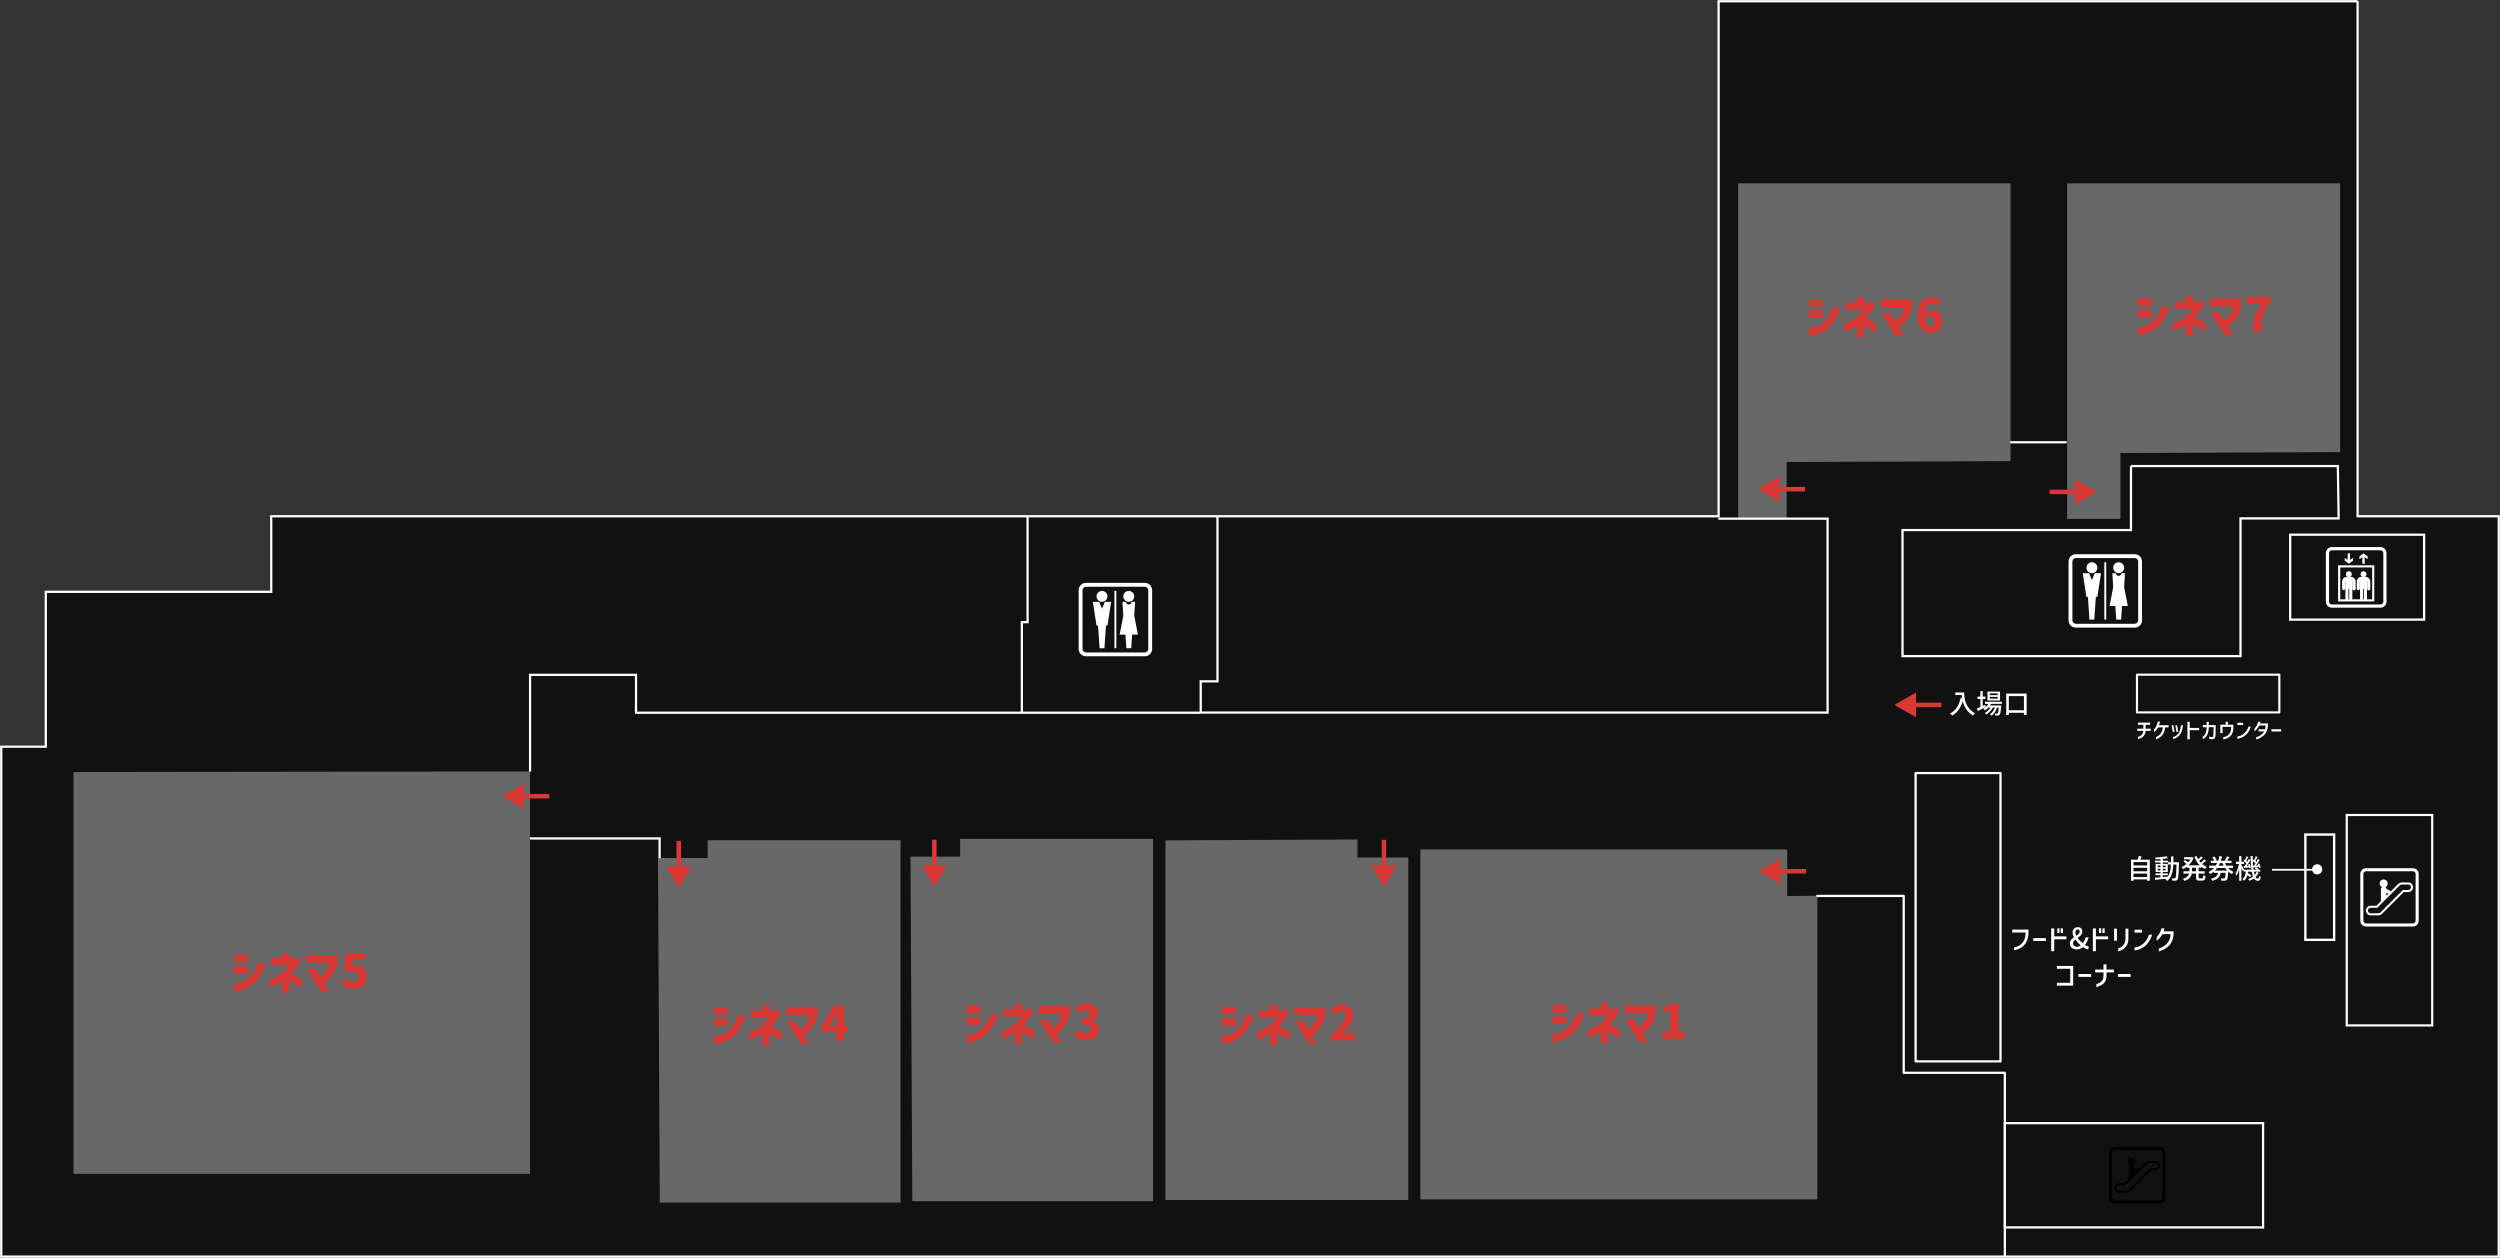 <?xml version="1.0" encoding="UTF-8"?>
<svg id="b" data-name="レイヤー 2" xmlns="http://www.w3.org/2000/svg" xmlns:xlink="http://www.w3.org/1999/xlink" viewBox="0 0 1113 560">
  <rect x="0" y="0" width="1113" height="560" fill="#333333" stroke="none"/>
  <defs>
    <clipPath id="f">
      <rect width="1113" height="560" fill="none" stroke-width="0"/>
    </clipPath>
    <clipPath id="z">
      <rect width="1113" height="560" fill="none" stroke-width="0"/>
    </clipPath>
    <clipPath id="bc">
      <rect width="1113" height="560" fill="none" stroke-width="0"/>
    </clipPath>
    <clipPath id="bk">
      <rect width="1113" height="560" fill="none" stroke-width="0"/>
    </clipPath>
    <clipPath id="bq">
      <rect width="1113" height="560" fill="none" stroke-width="0"/>
    </clipPath>
  </defs>
  <g id="c" data-name="グループ 841">
    <g>
      <path id="d" data-name="パス 1232" d="M765.129.558v229.285H120.751v33.615H20.39v68.972H.558v227.011h1111.883V229.841h-62.843V.558h-284.469Z" fill="#111" stroke-width="0"/>
      <g id="e" data-name="グループ 832">
        <g clip-path="url(#f)">
          <g id="g" data-name="グループ 831">
            <path id="h" data-name="パス 1233" d="M1049.598.558v229.286h62.843v329.6H.558v-227.011h19.831v-68.975h100.362v-33.614h644.377V.558h284.47Z" fill="none" stroke="#fff" stroke-miterlimit="10"/>
          </g>
        </g>
      </g>
      <path id="i" data-name="パス 1234" d="M809.078,398.785v135.2h-176.736v-155.835h163.337v20.769l13.399-.134Z" fill="#686868" stroke-width="0"/>
      <g id="j" data-name="シネマ1" isolation="isolate">
        <g isolation="isolate">
          <path d="M691.171,450.782v-3.297h6.153v3.297h-6.153ZM701.797,451.265h3.339c-.7,2.562-1.638,4.648-2.813,6.259-1.177,1.609-2.398,2.853-3.665,3.728s-2.468,1.494-3.602,1.858c-1.134.363-2.062.577-2.782.64-.722.063-1.089.088-1.103.074v-3.423c.014.014.301.003.861-.032.56-.034,1.277-.178,2.152-.43.875-.253,1.795-.735,2.762-1.449.966-.714,1.858-1.62,2.677-2.72.819-1.099,1.544-2.601,2.174-4.505ZM691.171,455.885v-3.297h6.153v3.297h-6.153Z" fill="#da3835" stroke-width="0"/>
          <path d="M715.678,452.252h-8.043v-3.234h4.872v-2.31h3.317v2.31h5.271c-.183.757-.532,1.597-1.051,2.521-.518.924-1.095,1.75-1.732,2.478-.637.729-1.187,1.323-1.648,1.785.784.616,1.522,1.117,2.216,1.502s1.253.665,1.68.84.654.256.683.241v3.675c-.028,0-.314-.101-.86-.304-.547-.203-1.25-.55-2.111-1.04-.86-.489-1.704-1.057-2.53-1.701v5.376h-3.149v-5.082c-.925.645-1.831,1.173-2.72,1.586-.89.413-1.61.711-2.163.893-.554.182-.844.272-.872.272v-3.339c.028,0,.354-.118.977-.356s1.41-.616,2.363-1.134c.951-.519,1.907-1.187,2.866-2.006s1.837-1.81,2.636-2.972Z" fill="#da3835" stroke-width="0"/>
          <path d="M733.632,451.097h-10.29v-3.443h13.818v3.465c-.224,1.47-.703,2.828-1.438,4.074s-1.501,2.254-2.3,3.023c-.798.771-1.498,1.414-2.1,1.933l2.226,3.633h-3.885l-6.048-9.87h3.906l2.142,3.486c.448-.28.963-.742,1.544-1.387.58-.644,1.095-1.396,1.543-2.257.448-.861.742-1.747.882-2.657Z" fill="#da3835" stroke-width="0"/>
          <path d="M740.205,459.434h3.318v-8.883h-2.877v-2.31c.825-.154,1.536-.343,2.131-.567.595-.224,1.173-.511,1.732-.86h2.751v12.62h2.814v3.024h-9.87v-3.024Z" fill="#da3835" stroke-width="0"/>
        </g>
      </g>
      <path id="k" data-name="パス 1235" d="M604.335,373.728v8.04h22.645v152.483h-108.132v-160.121l85.487-.402Z" fill="#686868" stroke-width="0"/>
      <g id="l" data-name="シネマ2" isolation="isolate">
        <g isolation="isolate">
          <path d="M544.066,451.525v-3.297h6.153v3.297h-6.153ZM554.692,452.008h3.339c-.7,2.562-1.638,4.648-2.814,6.259-1.176,1.609-2.398,2.853-3.665,3.728-1.267.875-2.468,1.494-3.602,1.858-1.134.363-2.062.577-2.783.64-.721.063-1.088.088-1.102.074v-3.423c.014.014.301.003.861-.032.56-.034,1.277-.178,2.152-.43.875-.253,1.795-.735,2.762-1.449.966-.714,1.858-1.62,2.677-2.72.819-1.099,1.543-2.601,2.174-4.505ZM544.066,456.628v-3.297h6.153v3.297h-6.153Z" fill="#da3835" stroke-width="0"/>
          <path d="M568.572,452.995h-8.043v-3.234h4.872v-2.31h3.318v2.31h5.271c-.182.757-.532,1.597-1.05,2.521-.519.924-1.096,1.75-1.732,2.478-.638.729-1.187,1.323-1.648,1.785.784.616,1.522,1.117,2.215,1.502.693.385,1.253.665,1.681.84.427.175.654.256.683.241v3.675c-.028,0-.315-.101-.861-.304s-1.249-.55-2.11-1.04c-.861-.489-1.705-1.057-2.53-1.701v5.376h-3.15v-5.082c-.924.645-1.831,1.173-2.72,1.586s-1.609.711-2.163.893c-.553.182-.844.272-.871.272v-3.339c.027,0,.354-.118.977-.356s1.41-.616,2.362-1.134c.952-.519,1.907-1.187,2.866-2.006s1.838-1.81,2.636-2.972Z" fill="#da3835" stroke-width="0"/>
          <path d="M586.527,451.84h-10.29v-3.443h13.818v3.465c-.225,1.47-.704,2.828-1.438,4.074-.735,1.246-1.502,2.254-2.3,3.023-.798.771-1.498,1.414-2.101,1.933l2.227,3.633h-3.885l-6.049-9.87h3.906l2.143,3.486c.447-.28.962-.742,1.543-1.387.581-.644,1.096-1.396,1.544-2.257.447-.861.741-1.747.882-2.657Z" fill="#da3835" stroke-width="0"/>
          <path d="M592.344,461.06c2.17-1.975,3.802-3.644,4.894-5.009s1.638-2.579,1.638-3.644c0-.7-.179-1.242-.535-1.628-.357-.385-.857-.577-1.502-.577-.49,0-.941.133-1.354.399-.413.266-.844.637-1.291,1.112l-2.037-2.016c.798-.84,1.592-1.452,2.384-1.838.79-.385,1.725-.577,2.803-.577,1.009,0,1.897.203,2.667.609.771.406,1.372.979,1.807,1.722.434.742.65,1.604.65,2.583,0,2.212-1.567,4.9-4.704,8.063,1.036-.14,1.891-.21,2.562-.21h2.855v3.15h-10.836v-2.142Z" fill="#da3835" stroke-width="0"/>
        </g>
      </g>
      <path id="m" data-name="パス 1236" d="M405.355,381.366h22.109v-7.906h85.889v161.327h-107.194l-.804-153.421Z" fill="#686868" stroke-width="0"/>
      <g id="n" data-name="シネマ3" isolation="isolate">
        <g isolation="isolate">
          <path d="M430.306,451.07v-3.297h6.153v3.297h-6.153ZM440.932,451.553h3.339c-.7,2.562-1.638,4.648-2.814,6.259-1.176,1.609-2.398,2.853-3.665,3.728-1.267.875-2.468,1.494-3.602,1.858-1.134.363-2.062.577-2.783.64-.721.063-1.088.088-1.102.074v-3.423c.014.014.301.003.861-.032.56-.034,1.277-.178,2.152-.43.875-.253,1.795-.735,2.762-1.449.966-.714,1.858-1.62,2.677-2.72.819-1.099,1.543-2.601,2.174-4.505ZM430.306,456.173v-3.297h6.153v3.297h-6.153Z" fill="#da3835" stroke-width="0"/>
          <path d="M454.812,452.54h-8.043v-3.234h4.872v-2.31h3.318v2.31h5.271c-.182.757-.532,1.597-1.05,2.521s-1.095,1.75-1.732,2.478c-.637.729-1.187,1.323-1.648,1.785.784.616,1.522,1.117,2.215,1.502.693.385,1.253.665,1.68.84.427.175.654.256.683.241v3.675c-.028,0-.315-.101-.861-.304-.546-.203-1.25-.55-2.111-1.04-.861-.489-1.705-1.057-2.53-1.701v5.376h-3.15v-5.082c-.924.645-1.831,1.173-2.72,1.586-.889.413-1.61.711-2.163.893s-.844.272-.872.272v-3.339c.028,0,.354-.118.977-.356s1.41-.616,2.363-1.134c.952-.519,1.907-1.187,2.866-2.006s1.837-1.81,2.636-2.972Z" fill="#da3835" stroke-width="0"/>
          <path d="M472.767,451.385h-10.29v-3.443h13.818v3.465c-.224,1.47-.704,2.828-1.438,4.074-.735,1.246-1.501,2.254-2.3,3.023-.798.771-1.498,1.414-2.1,1.933l2.226,3.633h-3.885l-6.048-9.87h3.906l2.142,3.486c.448-.28.962-.742,1.543-1.387.581-.644,1.095-1.396,1.543-2.257.448-.861.742-1.747.882-2.657Z" fill="#da3835" stroke-width="0"/>
          <path d="M478.206,460.856l1.722-2.353c1.078,1.008,2.163,1.512,3.255,1.512.742,0,1.326-.153,1.753-.462.427-.308.641-.748.641-1.322,0-.477-.108-.868-.326-1.177-.217-.308-.616-.546-1.197-.714-.581-.168-1.404-.252-2.468-.252v-2.646c1.274,0,2.177-.175,2.709-.525.532-.35.798-.854.798-1.512,0-.532-.154-.941-.462-1.229-.308-.287-.75-.431-1.323-.431-.504,0-.97.105-1.396.315-.427.21-.893.539-1.396.986l-1.89-2.289c.756-.63,1.53-1.109,2.321-1.438.791-.328,1.634-.493,2.53-.493,1.652,0,2.958.375,3.917,1.123.959.75,1.438,1.81,1.438,3.182,0,.784-.21,1.471-.63,2.059s-1.043,1.05-1.869,1.386v.104c.91.28,1.638.742,2.184,1.387.546.644.819,1.449.819,2.415,0,.938-.259,1.753-.777,2.446s-1.218,1.218-2.1,1.575c-.882.356-1.848.535-2.898.535-2.324,0-4.109-.728-5.355-2.184Z" fill="#da3835" stroke-width="0"/>
        </g>
      </g>
      <path id="o" data-name="パス 1237" d="M292.934,381.969h22.109v-7.906h85.889v161.327h-107.194l-.804-153.421Z" fill="#686868" stroke-width="0"/>
      <g id="p" data-name="シネマ4" isolation="isolate">
        <g isolation="isolate">
          <path d="M317.884,451.674v-3.297h6.153v3.297h-6.153ZM328.51,452.156h3.339c-.7,2.562-1.638,4.648-2.814,6.259-1.176,1.609-2.398,2.853-3.665,3.728-1.267.875-2.468,1.494-3.602,1.858-1.134.363-2.062.577-2.783.64-.721.063-1.088.088-1.102.074v-3.423c.014.014.301.003.861-.032.56-.034,1.277-.178,2.152-.43.875-.253,1.795-.735,2.762-1.449.966-.714,1.858-1.62,2.677-2.72.819-1.099,1.543-2.601,2.174-4.505ZM317.884,456.776v-3.297h6.153v3.297h-6.153Z" fill="#da3835" stroke-width="0"/>
          <path d="M342.391,453.144h-8.043v-3.234h4.872v-2.31h3.318v2.31h5.271c-.182.757-.532,1.597-1.05,2.521s-1.095,1.75-1.732,2.478c-.637.729-1.187,1.323-1.648,1.785.784.616,1.522,1.117,2.215,1.502.693.385,1.253.665,1.68.84.427.175.654.256.683.241v3.675c-.028,0-.315-.101-.861-.304-.546-.203-1.25-.55-2.111-1.04-.861-.489-1.705-1.057-2.53-1.701v5.376h-3.15v-5.082c-.924.645-1.831,1.173-2.72,1.586-.889.413-1.61.711-2.163.893s-.844.272-.872.272v-3.339c.028,0,.354-.118.977-.356s1.41-.616,2.363-1.134c.952-.519,1.907-1.187,2.866-2.006s1.837-1.81,2.636-2.972Z" fill="#da3835" stroke-width="0"/>
          <path d="M360.345,451.988h-10.29v-3.443h13.818v3.465c-.224,1.47-.704,2.828-1.438,4.074-.735,1.246-1.501,2.254-2.3,3.023-.798.771-1.498,1.414-2.1,1.933l2.226,3.633h-3.885l-6.048-9.87h3.906l2.142,3.486c.448-.28.962-.742,1.543-1.387.581-.644,1.095-1.396,1.543-2.257.448-.861.742-1.747.882-2.657Z" fill="#da3835" stroke-width="0"/>
          <path d="M372.315,463.35v-3.906h-6.573v-2.583l5.439-9.155h4.62v8.903h1.722v2.835h-1.722v3.906h-3.486ZM372.315,454.319c0-.602.028-1.491.084-2.667.028-.392.042-.664.042-.818h-.084c-.42.966-.84,1.861-1.26,2.688l-1.785,3.087h3.003v-2.289Z" fill="#da3835" stroke-width="0"/>
        </g>
      </g>
      <path id="q" data-name="パス 1238" d="M235.982,343.446v179.148H32.716v-178.88l203.266-.268Z" fill="#686868" stroke-width="0"/>
      <g id="r" data-name="シネマ5" isolation="isolate">
        <g isolation="isolate">
          <path d="M104.207,428.303v-3.297h6.153v3.297h-6.153ZM114.833,428.785h3.339c-.7,2.562-1.638,4.648-2.814,6.26-1.176,1.609-2.398,2.852-3.665,3.727-1.267.875-2.468,1.494-3.602,1.859-1.134.363-2.062.576-2.783.639-.721.064-1.088.088-1.102.074v-3.422c.014.014.301.002.861-.033.56-.033,1.277-.178,2.152-.43s1.795-.734,2.762-1.449c.966-.713,1.858-1.619,2.677-2.719.819-1.1,1.543-2.602,2.174-4.506ZM104.207,433.406v-3.297h6.153v3.297h-6.153Z" fill="#da3835" stroke-width="0"/>
          <path d="M128.713,429.773h-8.043v-3.234h4.872v-2.311h3.318v2.311h5.271c-.182.756-.532,1.596-1.05,2.52s-1.095,1.75-1.732,2.479-1.187,1.322-1.648,1.785c.784.615,1.522,1.117,2.215,1.502.693.385,1.253.664,1.68.84.427.174.654.256.683.24v3.676c-.028,0-.315-.102-.861-.305-.546-.203-1.25-.549-2.111-1.039-.861-.49-1.705-1.057-2.53-1.701v5.375h-3.15v-5.082c-.924.645-1.831,1.174-2.72,1.586-.889.414-1.61.711-2.163.893s-.844.273-.872.273v-3.34c.028,0,.354-.117.977-.355s1.41-.617,2.363-1.135c.952-.518,1.907-1.186,2.866-2.006.959-.818,1.837-1.809,2.636-2.971Z" fill="#da3835" stroke-width="0"/>
          <path d="M146.668,428.617h-10.29v-3.443h13.818v3.465c-.224,1.471-.704,2.828-1.438,4.074-.735,1.246-1.501,2.254-2.3,3.023-.798.771-1.498,1.414-2.1,1.934l2.226,3.633h-3.885l-6.048-9.871h3.906l2.142,3.486c.448-.279.962-.742,1.543-1.387.581-.643,1.095-1.396,1.543-2.256.448-.861.742-1.748.882-2.658Z" fill="#da3835" stroke-width="0"/>
          <path d="M152.128,438.109l1.701-2.352c1.05.994,2.121,1.49,3.213,1.49.77,0,1.372-.205,1.806-.619.434-.412.651-1.018.651-1.816,0-.77-.21-1.365-.63-1.785s-.973-.629-1.659-.629c-.42,0-.773.049-1.061.146s-.668.301-1.145.609l-1.638-1.072.399-7.748h8.778v3.129h-5.565l-.231,2.646c.518-.211,1.057-.314,1.617-.314.91,0,1.732.182,2.467.545.735.365,1.319.914,1.753,1.648s.651,1.648.651,2.74c0,1.135-.255,2.121-.766,2.961-.511.84-1.197,1.48-2.058,1.922s-1.803.662-2.825.662c-2.17,0-3.99-.721-5.46-2.164Z" fill="#da3835" stroke-width="0"/>
        </g>
      </g>
      <path id="s" data-name="パス 1239" d="M235.986,373.278h57.675v8.776" fill="none" stroke="#fff" stroke-miterlimit="10"/>
      <path id="t" data-name="パス 1240" d="M795.413,205.701v25.323h-21.573V81.624h121.263v123.675l-99.69.402Z" fill="#686868" stroke-width="0"/>
      <g id="u" data-name="シネマ6" isolation="isolate">
        <g isolation="isolate">
          <path d="M805.268,136.389v-3.297h6.152v3.297h-6.152ZM815.894,136.872h3.339c-.7,2.562-1.639,4.648-2.814,6.259-1.176,1.609-2.397,2.853-3.664,3.728-1.268.875-2.468,1.494-3.602,1.858-1.134.363-2.062.577-2.783.64-.721.063-1.088.088-1.102.074v-3.423c.014.014.301.003.86-.032.56-.034,1.277-.178,2.152-.43.875-.253,1.796-.735,2.762-1.449s1.858-1.62,2.678-2.72c.819-1.099,1.543-2.601,2.174-4.505ZM805.268,141.492v-3.297h6.152v3.297h-6.152Z" fill="#da3835" stroke-width="0"/>
          <path d="M829.773,137.859h-8.043v-3.234h4.872v-2.31h3.318v2.31h5.271c-.182.757-.532,1.597-1.05,2.521-.519.924-1.096,1.75-1.732,2.478-.638.729-1.187,1.323-1.648,1.785.784.616,1.522,1.117,2.215,1.502.693.385,1.253.665,1.681.84.427.175.654.256.683.241v3.675c-.028,0-.315-.101-.861-.304s-1.249-.55-2.11-1.04c-.861-.489-1.705-1.057-2.53-1.701v5.376h-3.15v-5.082c-.924.645-1.831,1.173-2.72,1.586s-1.609.711-2.163.893c-.553.182-.844.272-.871.272v-3.339c.027,0,.354-.118.977-.356s1.41-.616,2.362-1.134c.952-.519,1.907-1.187,2.866-2.006s1.838-1.81,2.636-2.972Z" fill="#da3835" stroke-width="0"/>
          <path d="M847.729,136.704h-10.29v-3.443h13.818v3.465c-.225,1.47-.704,2.828-1.438,4.074-.735,1.246-1.502,2.254-2.3,3.023-.798.771-1.498,1.414-2.101,1.933l2.227,3.633h-3.885l-6.049-9.87h3.906l2.143,3.486c.447-.28.962-.742,1.543-1.387.581-.644,1.096-1.396,1.544-2.257.447-.861.741-1.747.882-2.657Z" fill="#da3835" stroke-width="0"/>
          <path d="M856.59,147.519c-.882-.56-1.596-1.438-2.142-2.636s-.819-2.698-.819-4.504c0-1.807.284-3.325.851-4.558.567-1.231,1.323-2.152,2.269-2.762.944-.608,1.978-.913,3.098-.913.966,0,1.83.172,2.593.515.764.343,1.418.795,1.964,1.354l-1.974,2.205c-.267-.294-.62-.55-1.061-.767-.441-.217-.865-.325-1.271-.325-.883,0-1.593.356-2.132,1.07s-.844,1.876-.913,3.486c.363-.462.832-.833,1.406-1.113.574-.279,1.1-.42,1.575-.42,1.372,0,2.479.409,3.318,1.229s1.26,2.041,1.26,3.665c0,1.078-.231,2.02-.693,2.824s-1.085,1.421-1.868,1.848c-.785.427-1.646.641-2.583.641-1.037,0-1.995-.28-2.878-.84ZM858.103,141.125c-.393.23-.722.585-.987,1.061.14,1.204.413,2.068.819,2.594.405.524.889.787,1.449.787.531,0,.969-.21,1.312-.63.343-.42.514-1.05.514-1.89,0-.799-.175-1.376-.524-1.733-.351-.356-.806-.535-1.365-.535-.42,0-.826.115-1.218.347Z" fill="#da3835" stroke-width="0"/>
        </g>
      </g>
      <path id="v" data-name="パス 1241" d="M944.017,201.681v29.343h-23.72V81.624h121.531v119.655l-97.811.402Z" fill="#686868" stroke-width="0"/>
      <g id="w" data-name="シネマ7" isolation="isolate">
        <g isolation="isolate">
          <path d="M951.702,136.032v-3.297h6.153v3.297h-6.153ZM962.328,136.515h3.339c-.7,2.562-1.638,4.648-2.813,6.259-1.177,1.609-2.398,2.853-3.665,3.728s-2.468,1.494-3.602,1.858c-1.134.363-2.062.577-2.782.64-.722.063-1.089.088-1.103.074v-3.423c.014.014.301.003.861-.032.56-.034,1.277-.178,2.152-.43.875-.253,1.795-.735,2.762-1.449.966-.714,1.858-1.62,2.677-2.72.819-1.099,1.544-2.601,2.174-4.505ZM951.702,141.135v-3.297h6.153v3.297h-6.153Z" fill="#da3835" stroke-width="0"/>
          <path d="M976.209,137.502h-8.043v-3.234h4.872v-2.31h3.317v2.31h5.271c-.183.757-.532,1.597-1.051,2.521-.518.924-1.095,1.75-1.732,2.478-.637.729-1.187,1.323-1.648,1.785.784.616,1.522,1.117,2.216,1.502s1.253.665,1.68.84.654.256.683.241v3.675c-.028,0-.314-.101-.86-.304-.547-.203-1.25-.55-2.111-1.04-.86-.489-1.704-1.057-2.53-1.701v5.376h-3.149v-5.082c-.925.645-1.831,1.173-2.72,1.586-.89.413-1.61.711-2.163.893-.554.182-.844.272-.872.272v-3.339c.028,0,.354-.118.977-.356s1.41-.616,2.363-1.134c.951-.519,1.907-1.187,2.866-2.006s1.837-1.81,2.636-2.972Z" fill="#da3835" stroke-width="0"/>
          <path d="M994.163,136.347h-10.29v-3.443h13.818v3.465c-.224,1.47-.703,2.828-1.438,4.074s-1.501,2.254-2.3,3.023c-.798.771-1.498,1.414-2.1,1.933l2.226,3.633h-3.885l-6.048-9.87h3.906l2.142,3.486c.448-.28.963-.742,1.544-1.387.58-.644,1.095-1.396,1.543-2.257.448-.861.742-1.747.882-2.657Z" fill="#da3835" stroke-width="0"/>
          <path d="M1002.857,147.708c.098-1.819.28-3.402.546-4.746s.672-2.643,1.218-3.896,1.303-2.544,2.269-3.874h-6.721v-3.129h10.71v2.288c-1.176,1.4-2.051,2.72-2.625,3.959s-.966,2.538-1.176,3.896c-.21,1.358-.364,3.192-.462,5.502h-3.759Z" fill="#da3835" stroke-width="0"/>
        </g>
      </g>
      <rect id="x" data-name="長方形 1009" x="1019.585" y="238.05" width="59.627" height="37.796" fill="none" stroke="#fff" stroke-miterlimit="10"/>
      <g id="y" data-name="グループ 834">
        <g clip-path="url(#z)">
          <g id="aa" data-name="グループ 833">
            <path id="ab" data-name="パス 1242" d="M1059.793,244.97c.697.001,1.262.566,1.263,1.263v21.625c-.001.697-.566,1.262-1.263,1.263h-21.636c-.697-.001-1.263-.566-1.264-1.263v-21.629c.001-.698.566-1.263,1.264-1.263l21.636.004ZM1059.793,243.55h-21.636c-1.48.004-2.68,1.203-2.684,2.683v21.625c.004,1.48,1.204,2.679,2.684,2.682h21.636c1.48-.004,2.678-1.202,2.683-2.682v-21.629c-.005-1.48-1.203-2.678-2.683-2.683" fill="#fff" stroke-width="0"/>
            <path id="ac" data-name="パス 1243" d="M1057.029,267.756h-16.108v-16.071h16.108l0,16.071ZM1041.868,266.81h14.214v-14.18h-14.214v14.18Z" fill="#fff" stroke-width="0"/>
            <path id="ad" data-name="パス 1244" d="M1046.571,256.801h-.3c.657-.309.938-1.092.629-1.748-.309-.657-1.092-.938-1.748-.629s-.938,1.092-.629,1.748c.13.277.353.499.629.629h-.3c-1.188.001-2.152.964-2.154,2.152v3.107c.014.381.335.678.715.664.361-.014.65-.303.664-.664v-3.107c0-.12.029-.238.084-.345v7.987c.014.381.335.678.715.664.361-.014.65-.303.664-.664v-4.421h.344v4.421c.001.381.311.688.692.686.379-.001.685-.308.686-.686v-7.988c.055.107.084.226.085.346v3.221c0,.381.309.69.69.69s.69-.309.69-.69v-3.221c-.002-1.188-.966-2.151-2.154-2.152" fill="#fff" stroke-width="0"/>
            <path id="ae" data-name="パス 1245" d="M1053.098,256.801h-.3c.657-.309.939-1.093.63-1.75-.309-.657-1.093-.939-1.75-.63s-.939,1.093-.63,1.75c.13.277.353.5.63.63h-.3c-1.188.001-2.152.964-2.154,2.152v3.107c.014.381.335.678.715.664.361-.014.65-.303.664-.664v-3.107c.001-.12.03-.238.084-.345v7.987c.014.381.335.678.715.664.361-.014.65-.303.664-.664v-4.421h.344v4.421c.014.381.335.678.715.664.361-.014.65-.303.664-.664v-7.988c.054.107.083.226.084.346v3.221c.014.381.335.678.715.664.361-.014.65-.303.664-.664v-3.221c-.002-1.189-.965-2.151-2.154-2.152" fill="#fff" stroke-width="0"/>
            <path id="af" data-name="パス 1246" d="M1052.226,246.334l-1.82,1.35v1.3l1.31-.972v2.95h1.046v-2.943l1.31.972v-1.3l-1.82-1.35-.012.018-.014-.025Z" fill="#fff" stroke-width="0"/>
            <path id="ag" data-name="パス 1247" d="M1045.721,250.966l1.82-1.35v-1.3l-1.31.972v-2.95h-1.046v2.95l-1.31-.972v1.303l1.82,1.35.012-.018.014.015Z" fill="#fff" stroke-width="0"/>
            <rect id="ah" data-name="長方形 1010" x="1026.346" y="371.54" width="12.814" height="46.875" fill="none" stroke="#fff" stroke-miterlimit="10" stroke-width="1.06"/>
            <rect id="ai" data-name="長方形 1011" x="892.557" y="500.022" width="114.967" height="46.424" fill="none" stroke="#fff" stroke-miterlimit="10"/>
            <path id="aj" data-name="パス 1248" d="M961.538,512.012c.648.001,1.174.526,1.175,1.174v20.1c-.001.648-.527,1.173-1.175,1.174h-20.11c-.648-.001-1.174-.526-1.175-1.174v-20.1c.001-.648.527-1.173,1.175-1.174h20.11ZM961.538,510.693h-20.11c-1.376.003-2.491,1.117-2.495,2.493v20.1c.004,1.376,1.119,2.49,2.495,2.493h20.109c1.376-.003,2.49-1.117,2.494-2.493v-20.1c-.004-1.376-1.118-2.49-2.494-2.493" stroke-width="0"/>
            <path id="ak" data-name="パス 1249" d="M959.55,516.821h-2.792c-.549-.002-1.076.217-1.464.606l-3.235,3.233c-.06-.075-.133-.137-.217-.184l-1.706-.947c-.047-.278-.194-.53-.413-.709.861-.414,1.223-1.448.809-2.309-.414-.861-1.448-1.223-2.309-.809s-1.223,1.448-.809,2.309c.17.354.455.639.809.809-.273.222-.432.555-.433.907v5.2l2.367-2.366v-1.329l.854.475.642-.642-5.766,5.763h-2.474c-1.143-.025-2.09.881-2.115,2.024-.025,1.143.881,2.09,2.024,2.115.03.001.06.001.091,0h3.33c.549.002,1.076-.217,1.464-.606l9.406-9.4h1.934c1.143,0,2.07-.927,2.07-2.07s-.927-2.07-2.07-2.07M959.547,520.073h-2.3l-9.667,9.662c-.221.222-.522.347-.836.346h-3.331c-.653,0-1.183-.529-1.183-1.183s.529-1.183,1.183-1.183h2.839l9.667-9.662c.221-.222.522-.347.836-.346h2.792c.653,0,1.183.529,1.183,1.183s-.529,1.183-1.183,1.183" stroke-width="0"/>
            <rect id="al" data-name="長方形 1012" x="1044.775" y="362.835" width="38.049" height="93.683" fill="none" stroke="#fff" stroke-miterlimit="10" stroke-width=".972"/>
            <path id="am" data-name="パス 1250" d="M1074.213,387.876c.672.001,1.216.545,1.216,1.217v20.817c-.001.671-.545,1.215-1.216,1.216h-20.827c-.672-.001-1.216-.544-1.217-1.216v-20.813c.001-.672.545-1.216,1.217-1.217l20.827-.004ZM1074.213,386.51h-20.827c-1.425.003-2.58,1.158-2.584,2.583v20.817c.004,1.425,1.159,2.58,2.584,2.583h20.827c1.425-.003,2.58-1.158,2.584-2.583v-20.813c-.004-1.425-1.159-2.58-2.584-2.583" fill="#fff" stroke-width="0"/>
            <path id="an" data-name="パス 1251" d="M1072.154,392.86h-2.891c-.569-.002-1.115.224-1.516.627l-3.351,3.349c-.062-.077-.138-.142-.224-.191l-1.767-.982c-.05-.288-.202-.548-.428-.733.893-.429,1.268-1.5.84-2.393-.429-.893-1.5-1.268-2.393-.84-.893.429-1.268,1.5-.84,2.393.176.367.473.663.84.84-.283.23-.448.575-.449.94v5.385l2.451-2.45v-1.377l.885.492.664-.664-5.97,5.969h-2.56c-1.184-.002-2.146.956-2.148,2.14-.002,1.184.956,2.146,2.14,2.148h3.455c.569.002,1.115-.225,1.516-.628l9.742-9.738h2c1.184,0,2.143-.96,2.143-2.143s-.96-2.143-2.143-2.143M1072.151,396.228h-2.383l-10.013,10.007c-.229.231-.542.36-.867.359h-3.448c-.677,0-1.225-.549-1.225-1.225s.549-1.225,1.225-1.225h2.941l10.012-10.007c.229-.23.541-.359.866-.358h2.891c.677,0,1.225.548,1.225,1.225s-.548,1.225-1.225,1.225" fill="#fff" stroke-width="0"/>
            <path id="ao" data-name="パス 1252" d="M948.71,207.492h92.093l.356,23.287h-43.684v61.339h-150.476v-56.139h101.71l.001-28.487Z" fill="none" stroke="#fff" stroke-miterlimit="10"/>
            <line id="ap" data-name="線 296" x1="894.969" y1="196.897" x2="920.093" y2="196.897" fill="none" stroke="#fff" stroke-miterlimit="10"/>
            <line id="aq" data-name="線 297" x1="925.436" y1="218.996" x2="912.499" y2="218.996" fill="none" stroke="#da3835" stroke-miterlimit="10" stroke-width="2"/>
            <path id="ar" data-name="パス 1253" d="M923.807,213.431l9.642,5.565-9.642,5.565v-11.13Z" fill="#da3835" stroke-width="0"/>
            <line id="as" data-name="線 298" x1="790.671" y1="217.79" x2="803.608" y2="217.79" fill="none" stroke="#da3835" stroke-miterlimit="10" stroke-width="2"/>
            <path id="at" data-name="パス 1254" d="M792.301,223.355l-9.642-5.565,9.642-5.565v11.13Z" fill="#da3835" stroke-width="0"/>
            <path id="au" data-name="パス 1255" d="M764.994,230.904h48.64v86.329h-279.076v-13.9h7.47v-73.489" fill="none" stroke="#fff" stroke-miterlimit="10"/>
            <path id="av" data-name="パス 1256" d="M235.986,343.546v-43.108h47.166v16.862h251.406" fill="none" stroke="#fff" stroke-miterlimit="10"/>
            <path id="aw" data-name="パス 1257" d="M454.932,317.232v-40.242h2.546v-47.28" fill="none" stroke="#fff" stroke-miterlimit="10"/>
            <path id="ax" data-name="パス 1258" d="M809.079,398.862h38.456v78.75h45.022v81.7" fill="none" stroke="#fff" stroke-linecap="round" stroke-linejoin="round"/>
            <rect id="ay" data-name="長方形 1013" x="852.828" y="344.152" width="37.795" height="128.371" fill="none" stroke="#fff" stroke-linecap="round" stroke-linejoin="round"/>
            <rect id="az" data-name="長方形 1014" x="951.381" y="300.365" width="63.379" height="16.8" fill="none" stroke="#fff" stroke-linecap="round" stroke-linejoin="round" stroke-width=".957"/>
          </g>
        </g>
      </g>
      <g id="ba" data-name="自動発券機" isolation="isolate">
        <g isolation="isolate">
          <path d="M957.094,382.712v9.384h-1.176v-.601h-6.072v.648h-1.115v-9.432h3.023c.16-.488.292-1.024.396-1.608l1.332.156c-.272.712-.469,1.196-.589,1.452h4.2ZM955.918,383.779h-6.072v1.536h6.072v-1.536ZM955.918,386.348h-6.072v1.536h6.072v-1.536ZM949.846,390.464h6.072v-1.548h-6.072v1.548Z" fill="#fff" stroke-width="0"/>
          <path d="M970.078,383.852l-.012.516c-.049,1.761-.095,3.11-.139,4.051-.044.939-.104,1.651-.18,2.136s-.178.813-.306.99c-.104.168-.221.288-.349.359-.128.072-.296.124-.504.156-.191.024-.432.036-.72.036-.152,0-.404-.008-.756-.024-.017-.16-.053-.34-.108-.54s-.124-.372-.204-.516c.368.032.788.048,1.261.048.104,0,.188-.014.252-.042.063-.027.123-.078.18-.149.128-.169.228-.69.3-1.566s.132-2.35.18-4.422h-1.416c-.056,1.16-.172,2.184-.348,3.072-.176.888-.456,1.691-.84,2.411-.384.721-.908,1.332-1.572,1.836-.088-.128-.212-.275-.372-.443s-.304-.296-.432-.384c.048-.032.12-.089.216-.168-1.656.191-3.236.359-4.74.504l-.144-.948c.616-.04,1.452-.108,2.508-.204v-.912h-2.184v-.815h2.184v-.612h-2.148v-3.612h2.148v-.624h-2.472v-.828h2.472v-.672c-.632.048-1.344.088-2.136.12-.017-.112-.05-.246-.103-.402-.052-.155-.105-.289-.162-.401.944-.048,1.891-.126,2.839-.234.947-.107,1.718-.226,2.31-.354l.528.84c-.672.136-1.425.248-2.256.336v.768h2.424v.696h1.26c.008-.544.012-1.399.012-2.568h1.068c0,.624-.008,1.48-.024,2.568h2.484ZM960.598,385.34v.731h1.236v-.731h-1.236ZM960.598,387.487h1.236v-.731h-1.236v.731ZM962.854,390.464l.336-.036c.903-.088,1.548-.152,1.932-.192.464-.632.796-1.382.996-2.25s.328-1.901.384-3.102h-1.271v-.9h-2.376v.624h2.231v3.612h-2.231v.612h2.256v.815h-2.256v.816ZM962.854,386.071h1.283v-.731h-1.283v.731ZM964.138,386.756h-1.283v.731h1.283v-.731Z" fill="#fff" stroke-width="0"/>
          <path d="M978.826,386.312v1.584h2.712v1.032h-2.712v1.644c0,.2.025.328.078.385.052.056.174.084.366.084h1.163c.12,0,.208-.036.265-.108.056-.072.098-.206.126-.402.027-.195.05-.502.065-.918.128.089.288.174.48.258s.364.143.516.175c-.032.527-.094.932-.186,1.212-.092.279-.229.479-.408.6s-.43.18-.75.18h-1.464c-.384,0-.674-.042-.87-.126s-.334-.229-.414-.438-.12-.508-.12-.9v-1.644h-1.908c-.128.712-.438,1.342-.93,1.89s-1.266,1.002-2.322,1.362c-.063-.128-.17-.282-.317-.462-.148-.181-.278-.318-.391-.414.864-.288,1.515-.632,1.95-1.032.437-.399.722-.848.858-1.344h-2.544v-1.032h2.676v-1.584h-1.164v-.432c-.568.416-1.136.752-1.704,1.008-.064-.12-.164-.266-.3-.438-.136-.172-.26-.306-.372-.401.784-.328,1.528-.8,2.232-1.416-.288-.304-.729-.688-1.32-1.152l.696-.588c.512.344.951.692,1.319,1.044.368-.416.688-.872.96-1.368h-2.735v-.972h3.275l.204-.036.732.348c-.44,1.265-1.185,2.381-2.232,3.349h5.028c-1.04-1.032-1.853-2.309-2.437-3.828l.984-.288c.192.496.424.968.696,1.416.552-.48.979-.908,1.283-1.284l.841.588c-.576.552-1.124,1.021-1.645,1.404.168.224.388.488.66.792.28-.216.56-.454.84-.714s.517-.498.708-.714l.828.575c-.496.473-1.08.952-1.752,1.44.648.544,1.34.964,2.076,1.26-.12.104-.256.252-.408.444s-.272.364-.36.516c-.6-.271-1.136-.6-1.607-.983v.432h-1.248ZM977.674,387.896v-1.584h-1.824v1.584h1.824Z" fill="#fff" stroke-width="0"/>
          <path d="M991.942,386.42c.72.792,1.535,1.384,2.447,1.775-.119.097-.25.232-.39.408s-.258.34-.354.492c-.576-.272-1.116-.628-1.62-1.068v.013c-.08,1.168-.17,2.025-.271,2.573-.1.549-.229.91-.39,1.086-.112.128-.234.221-.366.276s-.298.092-.498.108c-.12.016-.372.023-.756.023-.353,0-.624-.004-.816-.012-.016-.168-.054-.348-.113-.54-.061-.192-.135-.36-.223-.504.393.032.853.048,1.38.048.12,0,.21-.008.271-.024.06-.016.114-.048.162-.096.096-.096.182-.33.258-.702s.142-.934.198-1.686h-2.208c-.112.6-.299,1.122-.559,1.565-.26.444-.642.832-1.146,1.164s-1.164.61-1.98.834c-.056-.144-.147-.312-.275-.504-.128-.191-.248-.34-.36-.443.704-.16,1.27-.362,1.698-.606.428-.244.75-.528.966-.852.216-.324.376-.71.479-1.158h-1.92v-.517c-.504.416-1.044.769-1.619,1.057-.072-.128-.179-.282-.318-.462-.141-.181-.271-.326-.39-.438.928-.439,1.743-1.044,2.447-1.812h-2.172v-1.021h2.952c.232-.359.448-.752.648-1.176h-2.832v-1.008h1.535c-.088-.232-.212-.49-.371-.774-.16-.283-.324-.55-.492-.798l.924-.336c.208.272.41.572.605.9.196.328.334.607.414.84l-.432.168h1.068c.224-.632.411-1.34.563-2.124l1.164.216c-.144.648-.32,1.284-.528,1.908h1.992l-.288-.097c.185-.264.374-.571.57-.924.196-.352.35-.664.462-.936l1.104.336c-.345.616-.688,1.156-1.032,1.62h1.908v1.008h-2.916c.176.4.388.792.636,1.176h2.964v1.021h-2.184ZM991.546,387.584c-.328-.336-.647-.725-.96-1.164h-3.468c-.32.432-.656.819-1.008,1.164h5.436ZM988.342,384.224c-.208.472-.399.864-.576,1.176h2.208c-.199-.359-.38-.752-.54-1.176h-1.092Z" fill="#fff" stroke-width="0"/>
          <path d="M1005.574,388.508c-.345.712-.804,1.344-1.38,1.896.304.528.647.792,1.031.792.168,0,.286-.088.354-.264.067-.176.118-.512.15-1.008.088.096.201.188.342.275.14.089.273.16.401.217-.056.456-.134.806-.233,1.05-.101.244-.234.418-.402.521-.168.104-.396.156-.684.156-.664,0-1.229-.372-1.692-1.116-.616.456-1.268.82-1.956,1.092-.224-.319-.424-.56-.6-.72.832-.304,1.548-.704,2.147-1.2-.231-.56-.432-1.271-.6-2.136h-1.632l-.072.588c.72.464,1.231.84,1.536,1.128l-.588.769c-.256-.256-.636-.568-1.141-.937-.271,1.097-.796,1.928-1.571,2.496-.089-.136-.192-.275-.312-.42-.12-.144-.236-.248-.348-.312.487-.345.842-.792,1.062-1.345.221-.552.366-1.208.438-1.968h-.804v-.6l-.408.576c-.16-.416-.404-.944-.732-1.584v5.663h-1.008v-5.052c-.368,1.256-.752,2.2-1.152,2.832-.056-.136-.136-.296-.239-.479-.104-.185-.196-.336-.276-.456.312-.48.612-1.118.9-1.914.287-.796.512-1.59.672-2.382h-1.32v-1.021h1.416v-2.532h1.008v2.532h1.188v1.021h-1.188v.516c.136.2.334.51.594.93.261.42.475.774.643,1.062h3.191c-.224-1.576-.344-3.592-.359-6.048h.983v.611c0,.641.004,1.116.013,1.429l.384-.528.24.18c.256-.504.479-1.04.672-1.607l.864.323c-.057.097-.118.204-.187.324s-.142.252-.222.396c-.296.536-.488.876-.576,1.02.231.232.372.38.42.444.288-.496.516-.924.684-1.284l.792.372c-.615,1.024-1.168,1.864-1.655,2.52l1.02-.071c-.112-.272-.2-.469-.264-.588l.647-.265c.16.296.307.606.438.931.132.323.214.598.246.821l-.685.312c-.016-.096-.056-.256-.119-.48l-.528.061-.685.071c.208.12.418.257.631.408.212.152.373.288.485.408l-.252.24h.96v.888h-2.832c.12.576.244,1.048.372,1.416.336-.392.616-.832.84-1.32l.937.349ZM999.286,385.544c.184-.232.439-.604.768-1.116-.144-.184-.33-.382-.558-.594-.229-.212-.454-.406-.678-.582l.443-.612.24.192c.224-.464.448-1.004.672-1.62l.853.336c-.057.112-.148.28-.276.504-.32.592-.552,1.004-.696,1.235.112.104.252.249.42.433.288-.496.517-.924.685-1.284l.792.372c-.641,1.08-1.225,1.972-1.752,2.676l.924-.06c-.04-.136-.124-.356-.252-.66l.647-.229c.145.28.274.587.391.918.115.333.189.61.222.834l-.696.288c-.008-.063-.035-.195-.084-.396-.936.112-1.708.192-2.315.24l-.156-.853.408-.023ZM1003.45,385.388c.176-.224.399-.544.672-.96-.32-.392-.708-.769-1.164-1.128.032,1.424.136,2.716.312,3.876h1.355c-.288-.248-.556-.444-.804-.588l.504-.469-1.08.12-.168-.828.372-.023Z" fill="#fff" stroke-width="0"/>
        </g>
      </g>
      <g id="bb" data-name="グループ 836">
        <g clip-path="url(#bc)">
          <g id="bd" data-name="グループ 835">
            <path id="be" data-name="パス 1259" d="M1033.87,387.024c.001,1.248-1.011,2.26-2.259,2.261-1.248.001-2.26-1.011-2.261-2.259-.001-1.248,1.011-2.26,2.259-2.261h.001c1.248-.001,2.259,1.01,2.26,2.258v.001" fill="#fff" stroke-width="0"/>
            <line id="bf" data-name="線 299" x1="1011.504" y1="387.217" x2="1029.718" y2="387.217" fill="none" stroke="#fff" stroke-miterlimit="10" stroke-width=".78"/>
          </g>
        </g>
      </g>
      <g id="bg" data-name="フード ドリンク" isolation="isolate">
        <g isolation="isolate">
          <path d="M895.847,415.172v-1.3h7.24v1.534c-.018,1.066-.184,2.048-.5,2.944-.316.897-.773,1.684-1.372,2.359-.485.546-1.014.984-1.586,1.313-.936.52-1.915.875-2.938,1.065v-1.286c.598-.122,1.157-.297,1.677-.527.521-.229,1.022-.557,1.508-.981.581-.528,1.04-1.187,1.378-1.976s.529-1.837.572-3.146h-5.979Z" fill="#fff" stroke-width="0"/>
          <path d="M905.193,417.643h5.616v1.287h-5.616v-1.287Z" fill="#fff" stroke-width="0"/>
          <path d="M919.975,418.162h-5.435v5.317h-1.352v-10.141h1.352v3.536h5.435v1.287ZM915.905,413.3h.988v2.055h-.988v-2.055ZM917.452,413.3h.988v2.055h-.988v-2.055Z" fill="#fff" stroke-width="0"/>
          <path d="M922.898,422.349c-.45-.234-.799-.553-1.046-.956-.247-.402-.371-.855-.371-1.358,0-.598.163-1.111.488-1.54.324-.43.777-.834,1.358-1.216-.416-.806-.624-1.525-.624-2.158,0-.434.098-.827.292-1.183.195-.355.468-.638.819-.846.351-.208.756-.312,1.216-.312.632,0,1.128.18,1.488.539.359.36.539.839.539,1.437,0,.391-.098.748-.292,1.073-.195.324-.434.613-.715.864-.282.251-.652.542-1.112.871.606.85,1.369,1.643,2.288,2.379.563-.729.988-1.612,1.274-2.652h1.378c-.382,1.3-.932,2.427-1.651,3.38.65.408,1.235.677,1.755.807l-.39,1.222c-.728-.173-1.486-.524-2.275-1.053-.814.702-1.764,1.053-2.847,1.053-.598,0-1.122-.117-1.573-.351ZM923.406,421.087c.329.295.745.442,1.247.442.555,0,1.105-.217,1.651-.65-.928-.797-1.716-1.659-2.366-2.587-.329.277-.583.546-.76.807-.178.26-.267.541-.267.845,0,.468.164.85.494,1.144ZM924.381,416.615c.485-.32.855-.619,1.111-.896s.384-.594.384-.949c0-.277-.069-.507-.208-.689-.139-.182-.343-.272-.611-.272-.32,0-.583.121-.786.363-.204.243-.306.555-.306.937,0,.434.139.936.416,1.508Z" fill="#fff" stroke-width="0"/>
          <path d="M938.525,418.162h-5.435v5.317h-1.352v-10.141h1.352v3.536h5.435v1.287ZM934.456,413.3h.988v2.055h-.988v-2.055ZM936.003,413.3h.988v2.055h-.988v-2.055Z" fill="#fff" stroke-width="0"/>
          <path d="M941.189,413.443h1.287v5.343h-1.287v-5.343ZM943.062,422.127c.789-.182,1.456-.541,2.002-1.079.355-.363.644-.814.864-1.352.222-.537.336-1.161.345-1.872v-4.381h1.287v4.381c-.009,1.898-.59,3.337-1.742,4.316-.459.39-.91.687-1.352.891-.442.203-.91.361-1.404.474v-1.378Z" fill="#fff" stroke-width="0"/>
          <path d="M950.303,413.924h3.328v1.274h-3.328v-1.274ZM958.103,416.108c-.32,1.196-.823,2.274-1.508,3.237-.685.962-1.426,1.716-2.223,2.262-.693.468-1.367.816-2.021,1.046-.654.23-1.337.389-2.048.475v-1.339c.598-.043,1.175-.16,1.729-.351.554-.19,1.117-.503,1.689-.937,1.413-1.04,2.432-2.504,3.056-4.394h1.325Z" fill="#fff" stroke-width="0"/>
          <path d="M963.602,413.287c-.026.19-.074.418-.143.683-.07.265-.14.487-.208.67h4.406v1.234c-.034,1.066-.247,2.062-.637,2.99s-.871,1.669-1.443,2.223c-.589.59-1.273,1.097-2.054,1.521s-1.582.745-2.405.962v-1.326c.599-.182,1.146-.4,1.645-.656.499-.256,1.003-.608,1.515-1.06.615-.555,1.099-1.186,1.449-1.892.352-.706.562-1.627.631-2.763h-3.601c-.815,1.335-1.682,2.318-2.601,2.951v-1.664c.521-.485.967-1.07,1.339-1.755.373-.685.633-1.391.78-2.119h1.326Z" fill="#fff" stroke-width="0"/>
        </g>
      </g>
      <g id="bh" data-name="コーナー" isolation="isolate">
        <g isolation="isolate">
          <path d="M915.735,437.54h5.928v-6.24h-5.928v-1.261h7.24v8.762h-7.24v-1.261Z" fill="#fff" stroke-width="0"/>
          <path d="M925.329,433.627h5.616v1.287h-5.616v-1.287Z" fill="#fff" stroke-width="0"/>
          <path d="M936.47,432.925h-3.679v-1.274h3.679v-2.327h1.326v2.327h3.315v1.274h-3.315v1.963c-.034,1.456-.624,2.574-1.768,3.354-.72.477-1.625.897-2.718,1.262v-1.378c.693-.234,1.255-.475,1.684-.722.43-.247.78-.596,1.054-1.047.272-.45.413-1.044.422-1.781v-1.65Z" fill="#fff" stroke-width="0"/>
          <path d="M942.944,433.627h5.615v1.287h-5.615v-1.287Z" fill="#fff" stroke-width="0"/>
        </g>
      </g>
      <g id="bi" data-name="チケットカウンター" isolation="isolate">
        <g isolation="isolate">
          <path d="M951.521,325.37v-.98h2.7v-1.71h-2.42v-.979h5.431v.979h-2.021v1.71h2.31v.98h-2.3c-.053.7-.203,1.264-.45,1.689-.246.427-.576.801-.989,1.12-.534.407-1.204.703-2.011.891v-.971c.334-.093.671-.233,1.011-.42.387-.213.703-.488.95-.825.246-.336.416-.831.51-1.484h-2.721Z" fill="#fff" stroke-width="0"/>
          <path d="M961.642,321.27l-.109.48c-.034.16-.15.53-.351,1.11h4.271v.979h-1.54c-.113,1.026-.335,1.865-.665,2.515-.33.65-.742,1.176-1.235,1.575-.687.58-1.416,1-2.189,1.26v-1.05c.453-.18.863-.399,1.229-.66,1.04-.727,1.657-1.939,1.851-3.64h-2.08c-.534.92-1.144,1.61-1.83,2.07v-1.21c.406-.394.751-.896,1.035-1.511.283-.613.484-1.253.604-1.92h1.01Z" fill="#fff" stroke-width="0"/>
          <path d="M968.122,325.82h-.82l-.49-2.95h.78l.53,2.95ZM967.462,328.12c.573-.113,1.102-.365,1.585-.755.483-.391.858-.868,1.125-1.436.233-.493.413-.979.54-1.46.127-.479.224-1.007.29-1.58h.87c-.04.467-.107.922-.2,1.365-.094.443-.23.905-.41,1.385-.187.514-.463,1.014-.83,1.5-.38.507-.83.922-1.35,1.245-.521.323-1.061.531-1.62.625v-.89ZM969.752,325.82h-.811l-.5-2.95h.78l.53,2.95Z" fill="#fff" stroke-width="0"/>
          <path d="M979.052,325.06h-4.18v4.091h-1.04v-7.801h1.04v2.721h4.18v.989Z" fill="#fff" stroke-width="0"/>
          <path d="M980.702,323.76v-.97h1.699v-1.4h.95v1.4h3.07v1.26c0,1.34-.023,2.403-.07,3.19-.04.52-.118.908-.234,1.165-.117.256-.255.426-.415.51-.16.083-.377.138-.65.165-.16.013-.276.02-.35.02-.174,0-.335-.012-.485-.035s-.288-.05-.415-.079c-.127-.03-.217-.052-.27-.065v-.98c.18.054.386.098.619.131s.454.053.66.06c.127-.007.226-.025.295-.055.07-.03.129-.097.176-.2.046-.104.08-.259.1-.465.026-.327.05-.823.07-1.49.02-.667.029-1.276.029-1.83v-.33h-2.13c-.007,1.267-.215,2.344-.625,3.23s-1.104,1.593-2.085,2.12v-1.181c.634-.354,1.082-.885,1.346-1.595.263-.71.401-1.568.414-2.575h-1.699Z" fill="#fff" stroke-width="0"/>
          <path d="M989.472,323.59v2.8h-.98v-3.739h2.37v-1.301h.98v1.301h2.45v1.31c-.014.787-.129,1.498-.346,2.135s-.512,1.139-.885,1.505c-.347.334-.736.624-1.17.87-.727.367-1.424.601-2.09.7v-.95c.439-.073.843-.193,1.21-.359.366-.167.723-.391,1.069-.671.807-.666,1.214-1.753,1.221-3.26v-.34h-3.83Z" fill="#fff" stroke-width="0"/>
          <path d="M996.062,321.8h2.561v.98h-2.561v-.98ZM1002.062,323.479c-.246.921-.633,1.75-1.16,2.49-.526.74-1.097,1.32-1.71,1.74-.533.36-1.052.628-1.555.805-.504.177-1.028.299-1.575.365v-1.03c.46-.033.903-.123,1.33-.27s.86-.387,1.3-.72c1.087-.801,1.87-1.927,2.351-3.381h1.02Z" fill="#fff" stroke-width="0"/>
          <path d="M1006.361,321.31c-.047.188-.12.447-.22.78h3.529v.92c-.026.867-.185,1.662-.475,2.385-.29.724-.675,1.322-1.155,1.795-1.033,1.014-2.229,1.69-3.59,2.03v-1c1.561-.413,2.76-1.28,3.601-2.6h-2.53v-.91h2.88c.153-.453.236-1.017.25-1.69h-2.84c-.44.827-.854,1.427-1.24,1.801-.28.286-.566.546-.86.779v-1.27c.28-.287.504-.55.67-.79.193-.267.379-.602.556-1.005s.314-.812.415-1.226h1.01Z" fill="#fff" stroke-width="0"/>
          <path d="M1011.251,324.66h4.32v.99h-4.32v-.99Z" fill="#fff" stroke-width="0"/>
        </g>
      </g>
      <g id="bj" data-name="グループ 838">
        <g clip-path="url(#bk)">
          <g id="bl" data-name="グループ 837">
            <line id="bm" data-name="線 300" x1="851.4" y1="313.817" x2="864.337" y2="313.817" fill="none" stroke="#da3835" stroke-miterlimit="10" stroke-width="2"/>
            <path id="bn" data-name="パス 1260" d="M853.029,319.382l-9.642-5.565,9.642-5.565v11.13Z" fill="#da3835" stroke-width="0"/>
          </g>
        </g>
      </g>
      <g id="bo" data-name="入場口" isolation="isolate">
        <g isolation="isolate">
          <path d="M874.434,308.273c0,1.031.103,2.07.307,3.113.204,1.045.664,2.135,1.38,3.27.716,1.137,1.77,2.117,3.162,2.941-.128.096-.286.244-.475.443-.188.199-.33.367-.426.504-1.264-.76-2.262-1.686-2.994-2.777-.731-1.092-1.266-2.266-1.602-3.523-.448,1.457-1.053,2.709-1.812,3.758-.76,1.047-1.691,1.902-2.796,2.566-.12-.127-.286-.285-.498-.473-.212-.189-.39-.33-.534-.426,1.265-.648,2.278-1.551,3.042-2.707.765-1.156,1.326-2.57,1.687-4.242l.612.107c-.08-.463-.133-.939-.156-1.428h-2.856v-1.127h3.96Z" fill="#fff" stroke-width="0"/>
          <path d="M884.046,314.777c-1.408.719-2.576,1.299-3.504,1.74l-.432-1.117c.344-.135.863-.352,1.56-.646v-3.576h-1.32v-1.057h1.32v-2.424h1.032v2.424h1.212v1.057h-1.212v3.119l1.104-.504.24.984ZM886.374,313.361c-.145.271-.292.512-.444.719h5.017l-.024.422c-.096,1.191-.196,2.059-.3,2.604-.104.543-.236.908-.396,1.092-.096.104-.2.182-.312.234-.112.051-.248.086-.408.102-.224.016-.448.023-.672.023-.232,0-.408-.004-.528-.012-.008-.137-.034-.293-.078-.469s-.102-.318-.174-.432c.272.033.584.049.937.049.096,0,.17-.008.222-.023.052-.018.102-.053.15-.109.191-.215.352-1.076.479-2.58h-.72c-.248.721-.59,1.416-1.026,2.088-.436.672-.897,1.193-1.386,1.561-.088-.096-.208-.203-.36-.324-.151-.119-.3-.221-.443-.299.456-.305.884-.729,1.283-1.273.4-.543.732-1.127.996-1.752h-.947c-.328.6-.755,1.189-1.278,1.764-.524.576-1.05,1.033-1.578,1.369-.08-.113-.19-.23-.33-.354-.14-.125-.278-.23-.414-.318.464-.248.928-.594,1.393-1.039.464-.443.863-.918,1.199-1.422h-1.008c-.448.496-.939.924-1.476,1.285-.08-.096-.2-.219-.36-.367-.16-.146-.292-.258-.396-.33.456-.264.88-.586,1.271-.965.392-.381.725-.795.996-1.242h-1.536v-.949h7.5v.949h-4.848ZM890.382,307.9v3.938h-5.544v-3.938h5.544ZM889.35,309.484v-.779h-3.504v.779h3.504ZM889.35,311.033v-.793h-3.504v.793h3.504Z" fill="#fff" stroke-width="0"/>
          <path d="M893.178,308.777h9.084v9.504h-1.212v-.947h-6.72v.994h-1.152v-9.551ZM894.33,316.193h6.72v-6.289h-6.72v6.289Z" fill="#fff" stroke-width="0"/>
        </g>
      </g>
      <g id="bp" data-name="グループ 840">
        <g clip-path="url(#bq)">
          <g id="br" data-name="グループ 839">
            <line id="bs" data-name="線 301" x1="791.073" y1="387.879" x2="804.01" y2="387.879" fill="none" stroke="#da3835" stroke-miterlimit="10" stroke-width="2"/>
            <path id="bt" data-name="パス 1261" d="M792.703,393.445l-9.642-5.565,9.642-5.565v11.13Z" fill="#da3835" stroke-width="0"/>
            <line id="bu" data-name="線 302" x1="616.127" y1="386.828" x2="616.127" y2="373.897" fill="none" stroke="#da3835" stroke-miterlimit="10" stroke-width="2"/>
            <path id="bv" data-name="パス 1262" d="M621.695,385.2l-5.568,9.637-5.567-9.637h11.135Z" fill="#da3835" stroke-width="0"/>
            <line id="bw" data-name="線 303" x1="415.94" y1="386.725" x2="415.94" y2="373.794" fill="none" stroke="#da3835" stroke-miterlimit="10" stroke-width="2"/>
            <path id="bx" data-name="パス 1263" d="M421.508,385.096l-5.567,9.637-5.567-9.637h11.134Z" fill="#da3835" stroke-width="0"/>
            <line id="by" data-name="線 304" x1="302.179" y1="387.328" x2="302.179" y2="374.397" fill="none" stroke="#da3835" stroke-miterlimit="10" stroke-width="2"/>
            <path id="bz" data-name="パス 1264" d="M307.747,385.699l-5.567,9.637-5.567-9.637h11.134Z" fill="#da3835" stroke-width="0"/>
            <line id="ca" data-name="線 305" x1="231.648" y1="354.464" x2="244.585" y2="354.464" fill="none" stroke="#da3835" stroke-miterlimit="10" stroke-width="2"/>
            <path id="cb" data-name="パス 1265" d="M233.277,360.03l-9.642-5.565,9.642-5.565v11.13Z" fill="#da3835" stroke-width="0"/>
            <path id="cc" data-name="パス 1266" d="M950.372,248.45c.845.001,1.53.685,1.531,1.53v26.193c-.001.845-.686,1.529-1.531,1.53h-26.206c-.845-.001-1.529-.685-1.53-1.53v-26.193c.001-.845.685-1.529,1.53-1.53l26.206-0ZM950.372,246.731h-26.206c-1.792.005-3.245,1.457-3.25,3.249v26.193c.005,1.792,1.458,3.244,3.25,3.249h26.206c1.793-.004,3.245-1.456,3.251-3.249v-26.193c-.005-1.793-1.458-3.245-3.251-3.249" fill="#fff" stroke-width="0"/>
            <path id="cd" data-name="パス 1267" d="M931.31,255.182c1.343-.001,2.432-1.09,2.431-2.433s-1.09-2.432-2.433-2.431c-1.342.001-2.43,1.089-2.431,2.431,0,1.344,1.089,2.433,2.433,2.433" fill="#fff" stroke-width="0"/>
            <path id="ce" data-name="パス 1268" d="M935.367,255.182h-2.8l-1.263,3.056-1.262-3.056h-2.8l1.626,10.565h.664l.689,10.089h2.162l.69-10.089h.663l1.631-10.565Z" fill="#fff" stroke-width="0"/>
            <path id="cf" data-name="パス 1269" d="M943.234,255.182c1.343-.002,2.431-1.092,2.429-2.435s-1.092-2.431-2.435-2.429c-1.342.002-2.428,1.089-2.429,2.431,0,1.344,1.089,2.433,2.433,2.433h.002" fill="#fff" stroke-width="0"/>
            <path id="cg" data-name="パス 1270" d="M947.293,269.777l-1.626-8.405.39-6.19h-1.571c-.039.69-.63,1.218-1.321,1.179-.636-.036-1.143-.543-1.179-1.179h-1.572l.39,6.19-1.626,8.405h2.565l.414,6.059h2.162l.414-6.059h2.56Z" fill="#fff" stroke-width="0"/>
            <rect id="ch" data-name="長方形 1018" x="936.842" y="250.316" width=".855" height="25.52" fill="#fff" stroke-width="0"/>
            <path id="ci" data-name="パス 1271" d="M509.675,261.211c.845,0,1.53.684,1.531,1.529v26.193c-.001.845-.686,1.529-1.531,1.53h-26.206c-.845-.001-1.529-.685-1.53-1.53v-26.193c.001-.845.685-1.529,1.53-1.529h26.206ZM509.675,259.491h-26.206c-1.792.005-3.245,1.457-3.25,3.249v26.193c.005,1.792,1.458,3.244,3.25,3.249h26.206c1.792-.005,3.245-1.457,3.25-3.249v-26.193c-.005-1.792-1.458-3.244-3.25-3.249" fill="#fff" stroke-width="0"/>
            <path id="cj" data-name="パス 1272" d="M490.611,267.942c1.343-.001,2.432-1.09,2.431-2.433-.001-1.343-1.09-2.432-2.433-2.431-1.342.001-2.43,1.089-2.431,2.431,0,1.344,1.089,2.433,2.433,2.433h0" fill="#fff" stroke-width="0"/>
            <path id="ck" data-name="パス 1273" d="M494.669,267.942h-2.8l-1.263,3.056-1.262-3.056h-2.8l1.626,10.565h.664l.689,10.089h2.162l.69-10.089h.663l1.631-10.565Z" fill="#fff" stroke-width="0"/>
            <path id="cl" data-name="パス 1274" d="M502.536,267.942c1.343-.001,2.431-1.091,2.43-2.434-.001-1.343-1.091-2.431-2.434-2.43-1.342.001-2.429,1.089-2.43,2.431,0,1.344,1.089,2.433,2.433,2.433h.001" fill="#fff" stroke-width="0"/>
            <path id="cm" data-name="パス 1275" d="M506.596,282.537l-1.627-8.405.39-6.19h-1.572c-.039.69-.63,1.218-1.321,1.179-.636-.036-1.143-.543-1.179-1.179h-1.572l.39,6.19-1.626,8.405h2.565l.414,6.059h2.162l.414-6.059h2.562Z" fill="#fff" stroke-width="0"/>
            <rect id="cn" data-name="長方形 1019" x="496.145" y="263.076" width=".855" height="25.52" fill="#fff" stroke-width="0"/>
          </g>
        </g>
      </g>
    </g>
  </g>
</svg>